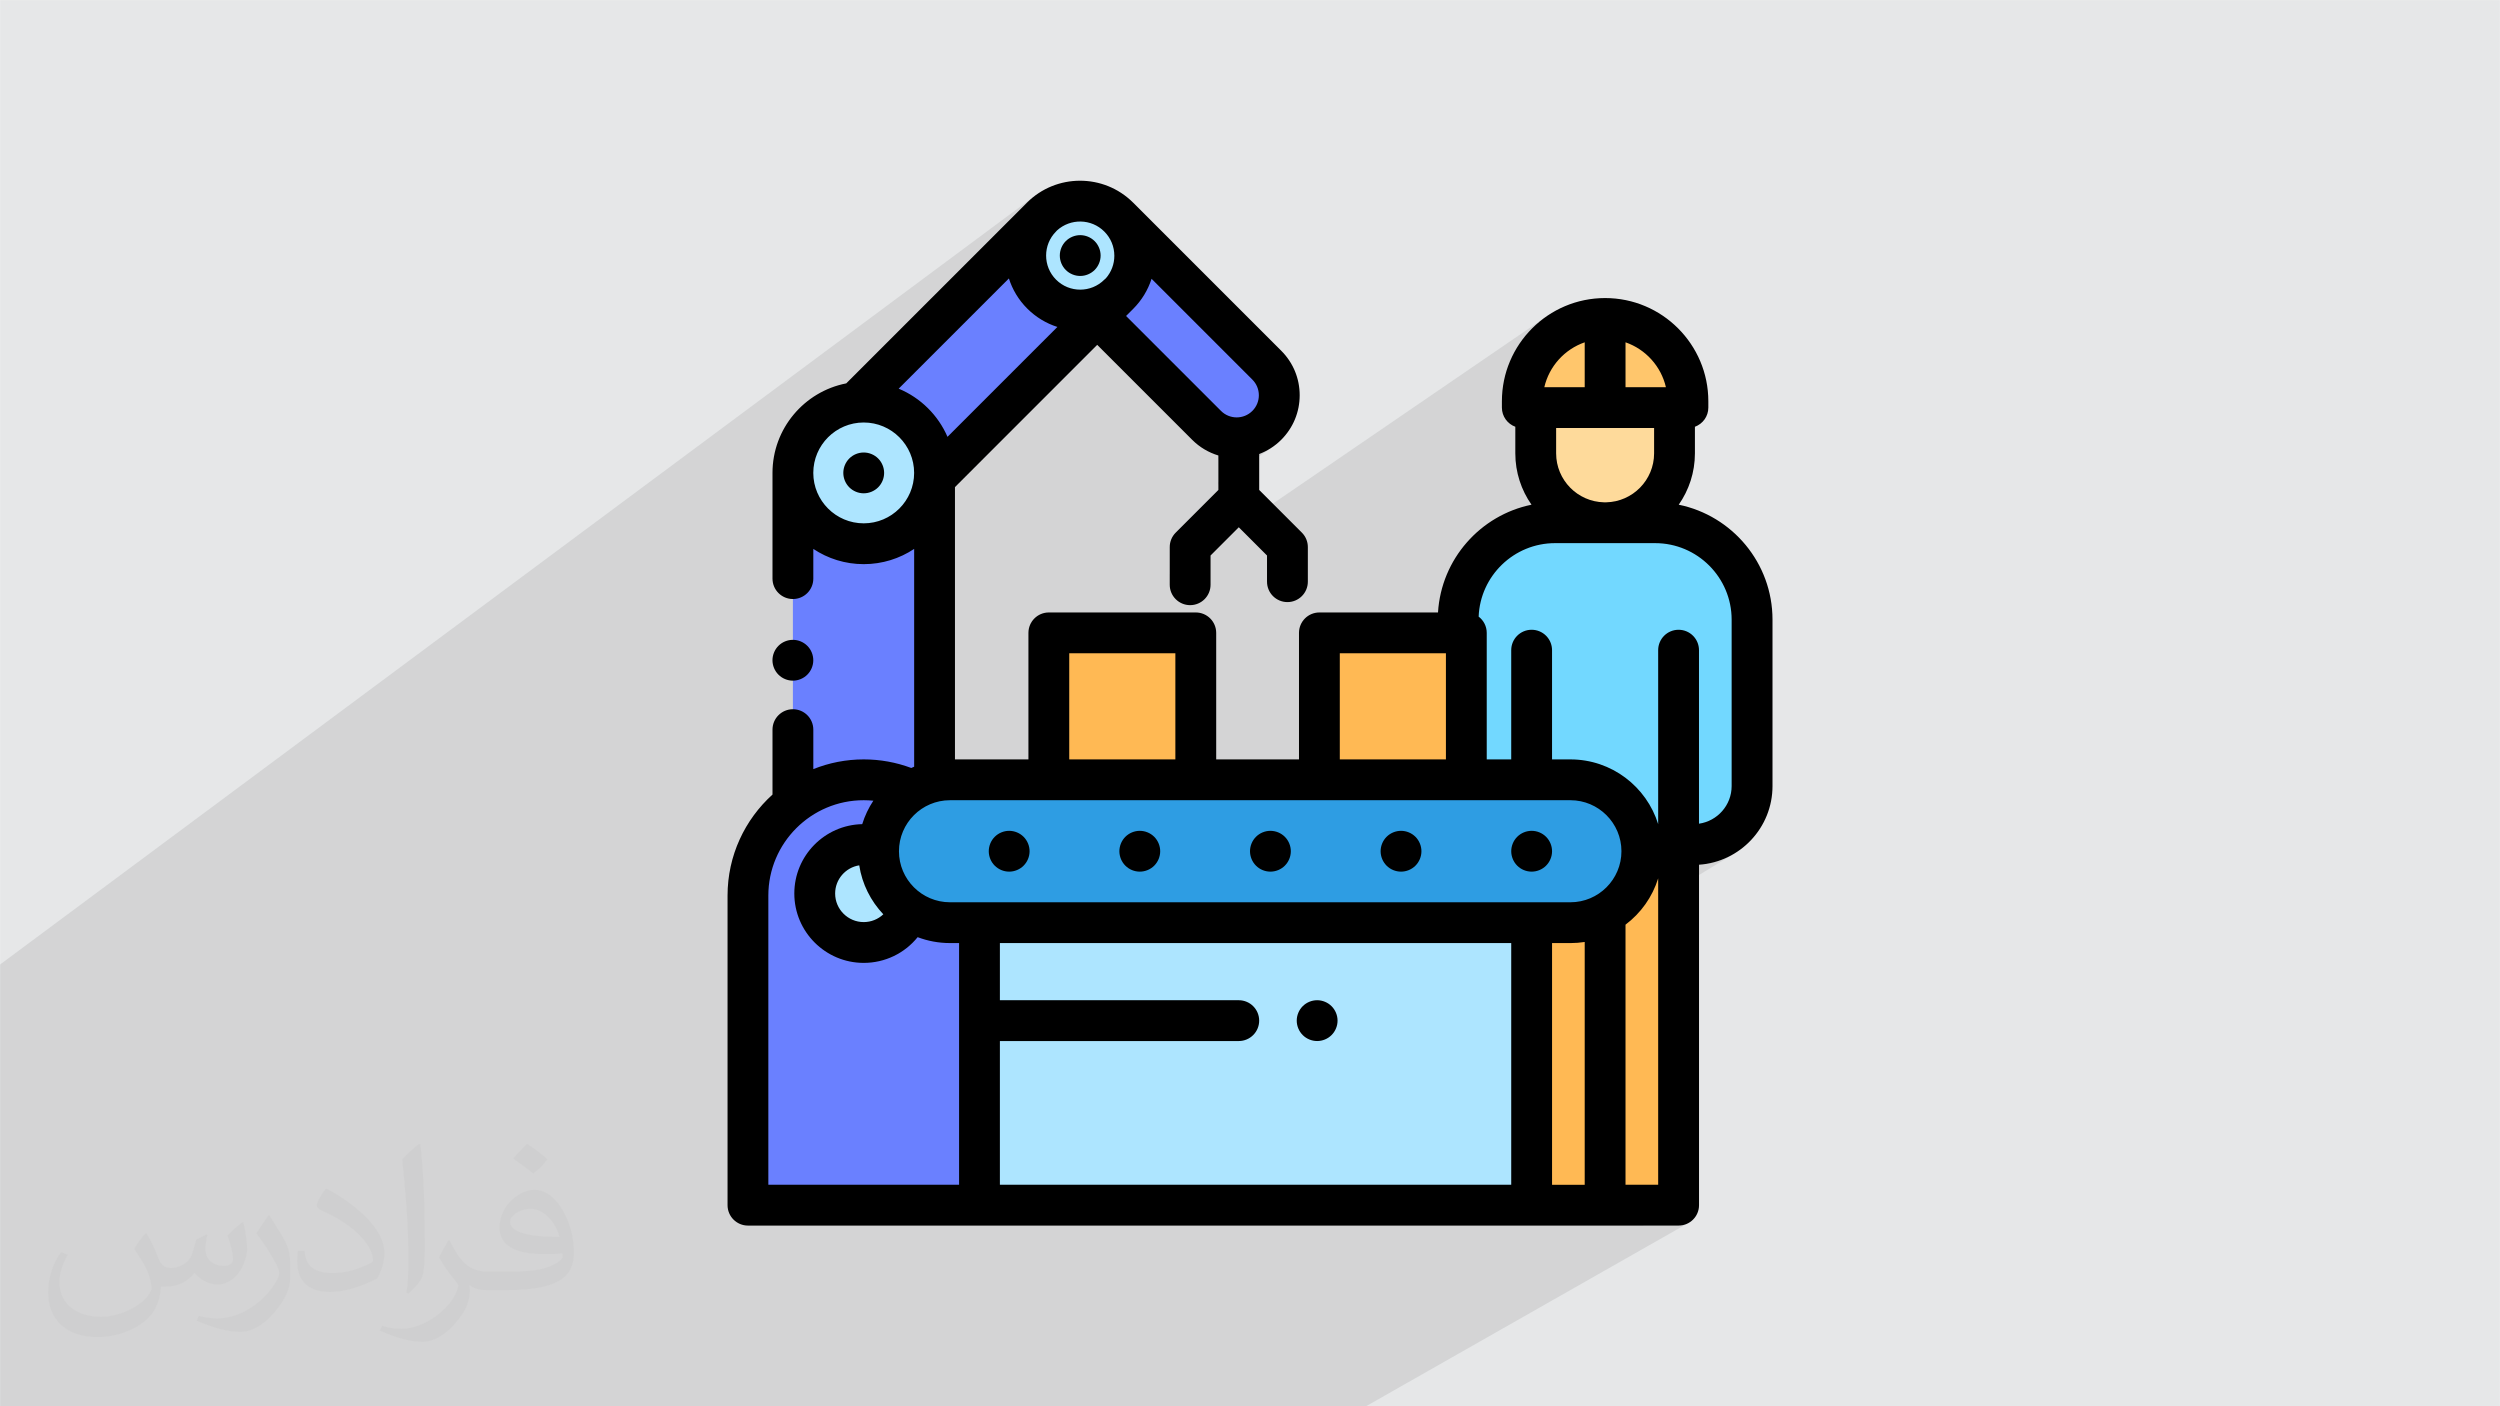 <?xml version="1.0" encoding="UTF-8"?>
<!DOCTYPE svg PUBLIC "-//W3C//DTD SVG 1.1//EN" "http://www.w3.org/Graphics/SVG/1.1/DTD/svg11.dtd">
<!-- Creator: CorelDRAW 2017 -->
<svg xmlns="http://www.w3.org/2000/svg" xml:space="preserve" width="3.703in" height="2.083in" version="1.1" style="shape-rendering:geometricPrecision; text-rendering:geometricPrecision; image-rendering:optimizeQuality; fill-rule:evenodd; clip-rule:evenodd"
viewBox="0 0 3703.33 2083.33"
 xmlns:xlink="http://www.w3.org/1999/xlink">
 <defs>
  <style type="text/css">
   <![CDATA[
    .fil9 {fill:black}
    .fil6 {fill:#2E9DE3}
    .fil3 {fill:#6A80FF}
    .fil2 {fill:#72D8FF}
    .fil5 {fill:#ADE5FF}
    .fil0 {fill:#E6E7E8}
    .fil7 {fill:#FEDA9B}
    .fil4 {fill:#FFB954}
    .fil8 {fill:#FFC66C}
    .fil10 {fill:#373435;fill-opacity:0.031}
    .fil1 {fill:#373435;fill-opacity:0.102}
   ]]>
  </style>
 </defs>
 <g id="Layer_x0020_1">
  <polygon class="fil0" points="-0,0.1 3703.33,0.1 3703.33,2083.23 -0,2083.23 "/>
  <path class="fil1" d="M1110.82 2083.23l-0.77 0 -7.43 0 -22.08 0 -1.42 0 -21.21 0 -2.72 0 -40.14 0 -15.37 0 -1.33 0 -16.18 0 -6.76 0 -1.13 0 -1.46 0 -1.28 0 -17.61 0 -6.11 0 -11.06 0 -2.7 0 -19.87 0 -9.17 0 -7.69 0 -1.19 0 -20.9 0 -49.36 0 -1.25 0 -18.04 0 -4.43 0 -19.52 0 -18.65 0 -14.48 0 -17.07 0 -3.02 0 -4.78 0 -9.72 0 -2.19 0 -15.24 0 -9.51 0 -5.45 0 -7.57 0 -22.88 0 -1.17 0 -6.64 0 -1.81 0 -6.2 0 -7.33 0 -2.73 0 -12.73 0 -22.24 0 -29.48 0 -1.88 0 -7.91 0 -2.69 0 -28.84 0 -14.51 0 -10.47 0 -7.69 0 -9.47 0 -1.08 0 -21.53 0 -2.98 0 -8.35 0 -5.82 0 -0.01 0 -8.76 0 -11.3 0 -11.48 0 -4.55 0 -15.13 0 -5.07 0 -1.08 0 -1.88 0 -13.17 0 -5.56 0 -0.27 0 -1.61 0 -14.94 0 -0.99 0 -1.75 0 -12.26 0 -8.12 0 -5.98 0 -1.94 0 -1.11 0 -4.9 0 -2.2 0 -0.98 0 -6.98 0 -4.97 0 -9.1 0 -0.26 0 -3.03 0 -11.66 0 -2.81 0 -9.45 0 -9.54 0 -0.94 0 -8.63 0 -4.96 0 -16.11 0 -0.33 0 -8.14 0 -1.42 0 -1.74 0 -0.35 0 -12.96 0 -5.78 0 -9.86 0 -8.12 0 -1.43 0 -11.13 0 -0.63 0 -9.74 0 -3.57 0 -0.11 0 -7.76 0 -22.78 0 -1.3 0 -3.89 0 -4.06 0 -8.95 0 -8.87 0 -0.94 0 -0.58 0 -2.52 0 -5.4 0 -4.86 0 -3.07 0 -8.69 0 -1.32 0 -1.44 0 -13.54 0 -10.41 0 -1 0 -5.67 0 -0.27 0 -3.28 0 -0.4 0 -4.27 0 -6.24 0 -0.64 0 -7.52 0 0 -3.19 0 -9.56 0 -4.52 0 -4.54 0 -2.19 0 -9.72 0 -0.1 0 -12.88 0 -0.48 0 -4.56 0 -26.33 0 -3.49 0 -3.13 0 -9.95 0 -1.54 0 -13.84 0 -1.37 0 -4.3 0 -2.65 0 -2.75 0 -28.36 0 -5.42 0 -25.81 0 -17.09 0 -4.53 0 -0.96 0 -5.48 0 -7.72 0 -26 0 -6.01 0 -21.52 0 -24.87 0 -13.59 0 -0.45 0 -0.42 0 -27.06 0 -5.65 0 -8.87 0 -6.19 0 -6.2 0 -11.69 0 -8.57 0 -6.65 0 -13.56 0 -0.5 0 -0.02 0 -10.37 0 -2.53 0 -6.37 0 -0.39 0 -0.7 0 -12.61 0 -1.35 0 -2.64 0 -7.01 0 -13.67 0 -18.57 0 -0.62 0 -0.35 0 -2.12 0 -0.14 0 -6.18 0 -12.28 0 -0.17 0 -2.74 0 -3.26 0 -16.52 0 -4.68 0 -4.51 0 -4.9 0 -3.76 0 -2.04 0 -3.05 0 -5.91 0 -4.75 0 -8.18 0 -0.33 0 -5.43 0 -0.08 0 -16.47 0 -2.76 0 -12.75 0 -1.63 0 -14.63 0 -0.72 0 -0.16 0 -31.55 0 -1.3 1534.06 -1139.57 -4.43 3.43 -4.29 3.68 -4.14 3.93 -139 139 166.54 -123.19 -1.13 1.02 7.36 -5.44 6.66 -4.04 7.06 -3.4 7.42 -2.72 7.74 -1.99 8.02 -1.22 8.26 -0.42 8.26 0.42 8.02 1.22 7.74 1.99 7.42 2.72 7.06 3.4 6.66 4.04 6.22 4.65 5.74 5.21 5.21 5.74 4.65 6.22 4.05 6.66 3.4 7.06 2.72 7.42 1.99 7.74 1.22 8.02 0.42 8.26 -0.42 8.26 -1.22 8.02 -1.99 7.74 -2.72 7.42 -3.4 7.06 -4.05 6.66 -4.65 6.22 -5.21 5.74 -5.74 5.21 -6.22 4.65 -17.88 12.93 -2.09 9.62 1.78 1.78 78.75 -56.86 -1.05 3.1 -1.14 3.07 -1.22 3.03 -1.31 2.99 -1.41 2.96 -1.49 2.91 -1.58 2.87 -1.67 2.83 -1.75 2.78 -1.84 2.73 -1.92 2.69 -2.01 2.63 -2.09 2.58 -2.17 2.53 -2.26 2.47 -2.34 2.41 -10.51 10.5 140.66 140.65 2.49 2.25 2.65 1.95 2.8 1.65 2.91 1.35 3.01 1.05 3.08 0.75 3.12 0.45 3.15 0.15 3.15 -0.15 3.12 -0.45 3.08 -0.75 3.01 -1.05 2.91 -1.35 2.8 -1.65 -43.44 30.28 1.64 0.76 5.78 2.02 5.91 1.44 6 0.87 6.04 0.29 6.04 -0.29 6 -0.87 5.91 -1.44 5.78 -2.02 5.59 -2.59 5.37 -3.18 -61.84 42.92 0 33.31 60.47 -41.81 4.43 -1.82 4.35 -2.05 4.26 -2.28 4.16 -2.52 4.05 -2.76 -81.72 56.47 0 8.16 -63.2 63.2 -2.01 2.22 -1.77 2.39 -1.52 2.54 -1.26 2.67 -1 2.78 -0.72 2.87 -0.44 2.94 -0.15 2.99 0 40.13 559.57 -382.85 -6 4.27 -5.78 4.54 -5.55 4.81 -5.31 5.06 -5.07 5.31 -4.81 5.55 -4.54 5.78 -4.27 6 -3.98 6.2 -3.69 6.4 -3.38 6.59 -3.07 6.77 -2.74 6.94 -0.85 2.5 75.88 -51.7 -9.44 7.06 -8.71 7.92 -7.92 8.71 -7.06 9.44 -6.15 10.11 -5.17 10.72 -4.13 11.27 -1.34 5.22 67.39 -45.72 -4.72 3.37 -4.5 3.64 -4.26 3.91 -4.01 4.17 -3.74 4.41 -3.46 4.64 -3.18 4.86 -2.87 5.06 -2.56 5.26 -2.23 5.43 -1.89 5.59 -1.53 5.75 21.8 0 98.5 -66.48 0 66.48 59.83 0 -45.37 30.24 77.98 0 -176.13 116.69 1.64 1.84 5.04 4.68 5.46 4.19 5.85 3.67 6.2 3.11 1.23 0.48 161.07 -106.28 4.18 -1.9 3.81 -2.49 -168.23 110.98 4.45 1.72 6.81 1.89 7.05 1.22 7.27 0.52 3.26 0 7.27 -0.52 7.05 -1.22 6.8 -1.89 6.52 -2.52 6.2 -3.11 5.85 -3.67 -62.43 41 0.39 0.1 10.2 1.56 10.51 0.53 10.51 -0.53 10.2 -1.56 9.85 -2.54 9.44 -3.46 8.99 -4.33 8.48 -5.15 -242.51 158.59 0.29 0.25 2.34 2.49 2.04 2.74 1.73 2.97 1.39 3.17 1.02 3.35 0.53 2.92 284.74 -185.66 0 0 -284.74 185.66 0.11 0.57 0.22 3.63 0 32.77 49.61 -32.2 5.14 -2.79 5.67 -1.76 6.09 -0.61 6.09 0.61 5.68 1.76 5.13 2.79 4.48 3.69 3.69 4.48 2.79 5.13 1.76 5.68 0.61 6.09 0 83.74 170.55 -108.81 5.14 -2.79 5.67 -1.76 6.09 -0.61 6.09 0.61 5.68 1.76 5.13 2.79 4.48 3.69 3.69 4.48 2.79 5.13 1.76 5.68 0.61 6.09 0 257.06 5.04 -0.96 4.87 -1.39 4.69 -1.81 4.48 -2.2 4.24 -2.58 -64.91 39.81 33.58 0 8.86 -0.45 8.6 -1.31 8.3 -2.13 7.96 -2.91 7.57 -3.65 7.14 -4.34 -210.53 128.55 0.95 -0.15 7.95 -2.04 100.74 -61.48 -1.7 5.15 -1.91 5.05 -2.09 4.95 -2.28 4.85 -1.17 2.24 69.62 -42.4 11.22 -1.31 10.88 -2.35 10.48 -3.34 10.03 -4.27 9.53 -5.15 -139.05 84.52 -2.42 2.79 -3.62 3.87 -3.77 3.73 -3.91 3.58 -4.05 3.43 -4.18 3.28 0 385.31 48.38 0 -52.59 30.24 82.82 0 -52.93 30.23 52.93 0 6.09 -0.61 5.67 -1.76 5.14 -2.79 -479.82 272.78 -7.53 0 -50.99 0 -79.46 0 -46.22 0 -57.78 0 -25.39 0 -20.83 0 -57.78 0 -444.44 0 -10.98 0 -22.56 0 -18.16 0 -6.47 0 -0.07 0 -4.76 0 -15.51 0 -6.13 0 -19.46 0 -10.57 0 -7.77 0zm1341.06 -1308.85l0 0z"/>
  <g id="_2734376528736">
   <path class="fil2" d="M2451.88 774.39l-148.26 0c-79.3,0 -143.57,64.27 -143.57,143.56l0 246.56c0,47.84 38.78,86.62 86.62,86.62l262.14 0c47.84,0 86.62,-38.78 86.62,-86.62l0 -246.56c0,-79.28 -64.27,-143.56 -143.56,-143.56l0 0zm0 0z"/>
   <path class="fil3" d="M1174.48 700.59l209.86 0 0 714.21 -209.86 0 0 -714.21zm0 0z"/>
   <path class="fil3" d="M1279.4 1155.24c-94.72,0 -171.51,76.78 -171.51,171.51l0 458.63 343.04 0 0 -458.63c0,-94.73 -76.79,-171.51 -171.52,-171.51l0 0zm0 0z"/>
   <path class="fil4" d="M2268.9 1251.11l217.69 0 0 534.27 -217.69 0 0 -534.27zm0 0z"/>
   <path class="fil3" d="M1657.1 321.52l219.44 219.44c24.63,24.63 24.63,64.54 0,89.18 -24.63,24.63 -64.56,24.63 -89.18,0l-162.04 -162.04 31.78 -146.58zm0 0z"/>
   <path class="fil3" d="M1274.1 590.11l268.5 -268.5c31.64,-31.64 82.96,-31.64 114.59,0 31.65,31.65 31.65,82.96 0,114.61l-267.48 267.48 -115.61 -113.59zm0 0z"/>
   <g>
    <path class="fil5" d="M1680.89 378.58c0,44.61 -36.15,80.76 -80.76,80.76 -44.59,0 -80.75,-36.15 -80.75,-80.76 0,-44.59 36.15,-80.75 80.75,-80.75 44.61,0 80.76,36.15 80.76,80.75zm0 0z"/>
    <path class="fil5" d="M1384.34 700.59c0,57.94 -46.98,104.93 -104.94,104.93 -57.94,0 -104.92,-46.98 -104.92,-104.93 0,-57.95 46.98,-104.94 104.92,-104.94 57.95,0 104.94,46.98 104.94,104.94zm0 0z"/>
    <path class="fil5" d="M1351.96 1323.68c0,40.08 -32.48,72.56 -72.56,72.56 -40.07,0 -72.56,-32.48 -72.56,-72.56 0,-40.07 32.49,-72.56 72.56,-72.56 40.09,0 72.56,32.49 72.56,72.56zm0 0z"/>
   </g>
   <path class="fil6" d="M2326.35 1366.88l-919.13 0c-58.44,0 -105.82,-47.38 -105.82,-105.82 0,-58.45 47.39,-105.82 105.82,-105.82l919.13 0c58.44,0 105.82,47.37 105.82,105.82 0,58.44 -47.38,105.82 -105.82,105.82zm0 0z"/>
   <path class="fil7" d="M2377.75 774.42c-56.77,0 -102.8,-46.01 -102.8,-102.8l0 -67.79 205.6 0 0 67.79c0,56.78 -46.03,102.8 -102.8,102.8l0 0zm0 0z"/>
   <path class="fil8" d="M2377.75 471.78c-67.74,0 -122.68,54.93 -122.68,122.67l0 9.38 245.35 0 0 -9.38c0,-67.74 -54.93,-122.67 -122.67,-122.67zm0 0z"/>
   <path class="fil4" d="M1553.65 937.55l217.69 0 0 217.69 -217.69 0 0 -217.69zm0 0z"/>
   <path class="fil4" d="M1954.46 937.55l217.69 0 0 217.69 -217.69 0 0 -217.69zm0 0z"/>
   <path class="fil5" d="M1450.93 1366.88l817.98 0 0 418.5 -817.98 0 0 -418.5zm0 0z"/>
   <path class="fil9" d="M2486.8 747.69c15.08,-21.58 23.98,-47.8 23.98,-76.06l0 -39.42c11.59,-4.24 19.88,-15.33 19.88,-28.38l0 -9.37c0,-84.31 -68.59,-152.91 -152.91,-152.91 -84.32,0 -152.91,68.59 -152.91,152.91l0 9.37c0,13.05 8.29,24.14 19.88,28.38l0 39.42c0,28.26 8.88,54.48 23.98,76.06 -75.78,15.52 -133.71,80.51 -138.51,159.63l-175.72 -0c-16.7,0 -30.23,13.54 -30.23,30.24l0 187.45 -122.65 0 0 -187.45c0,-16.7 -13.54,-30.24 -30.23,-30.24l-217.69 0c-16.7,0 -30.24,13.54 -30.24,30.24l0 187.45 -108.84 0 0 -403.39 210.74 -210.75 140.66 140.65c11.21,11.22 24.6,18.96 38.82,23.26l0 51.06 -63.2 63.2c-5.67,5.67 -8.86,13.36 -8.86,21.38l0 55.84c0,16.69 13.55,30.24 30.24,30.24 16.7,0 30.24,-13.55 30.24,-30.24l0 -43.31 41.82 -41.82 41.82 41.82 0 38.78c0,16.7 13.55,30.24 30.24,30.24 16.7,0 30.24,-13.54 30.24,-30.24l0 -51.3c0,-8.02 -3.19,-15.71 -8.86,-21.38l-63.2 -63.2 0 -53.2c11.91,-4.54 23.06,-11.56 32.64,-21.13 17.62,-17.62 27.33,-41.06 27.33,-65.97 0,-24.92 -9.71,-48.34 -27.33,-65.96l-219.43 -219.44c-0.06,-0.05 -0.12,-0.09 -0.17,-0.14 -43.4,-43.13 -113.81,-43.05 -157.11,0.24l-267.7 267.7c-62.17,12.13 -109.26,66.98 -109.26,132.65l0 156.58c0,16.69 13.55,30.24 30.24,30.24 16.7,0 30.23,-13.55 30.23,-30.24l0 -44.02c21.41,14.27 47.1,22.59 74.69,22.59 27.6,0 53.29,-8.33 74.7,-22.59l0 322.65c-1.43,0.6 -2.82,1.25 -4.22,1.9 -22.52,-8.4 -46.19,-12.71 -70.48,-12.71 -26.38,0 -51.57,5.14 -74.69,14.39l0 -58.48c0,-16.69 -13.53,-30.24 -30.23,-30.24 -16.7,0 -30.24,13.55 -30.24,30.24l0 96.19c-40.86,36.96 -66.59,90.35 -66.59,149.65l0 458.63c0,16.69 13.54,30.24 30.24,30.24l1378.7 -0c16.69,0 30.24,-13.54 30.24,-30.23l0 -504.34c60.7,-4.12 108.85,-54.8 108.85,-116.54l0 -246.56c0,-83.87 -59.72,-154.06 -138.87,-170.26l0 0zm-110.69 -3.54c-39.26,-0.87 -70.93,-33.06 -70.93,-72.53l0 -37.57 145.13 0 0 37.57c0,39.47 -31.68,71.66 -70.93,72.53l-3.26 0zm91.7 -170.56l-59.83 0 0 -66.48c29.74,10.33 52.64,35.43 59.83,66.48zm-120.3 -66.48l0 66.48 -59.83 0c7.19,-31.05 30.09,-56.15 59.83,-66.48zm-21.17 678.37c41.68,0 75.59,33.91 75.59,75.59 0,41.68 -33.91,75.59 -75.59,75.59l-919.13 0c-41.68,0 -75.59,-33.91 -75.59,-75.59 0,-41.68 33.91,-75.59 75.59,-75.59l919.13 0zm-27.21 211.64l27.21 0c7.2,0 14.27,-0.58 21.17,-1.65l0 359.69 -48.37 0 0 -358.03zm-1026.37 -115.19c4.3,27.87 17.13,52.96 35.68,72.55 -7.72,7.3 -18.04,11.53 -29.04,11.53 -23.33,0 -42.33,-18.98 -42.33,-42.33 0,-21.07 15.5,-38.55 35.69,-41.75zm711.93 -314.14l157.22 0 0 157.22 -157.22 0 0 -157.22zm-400.81 0l157.22 0 0 157.22 -157.22 0 0 -157.22zm-62.24 -510.71c12.73,12.72 28,21.96 44.68,27.26l-162.8 162.8c-13.91,-32.16 -39.94,-57.88 -72.33,-71.37l163.29 -163.28c5.19,16.31 14.23,31.66 27.15,44.59zm343.13 128.46c0,8.76 -3.43,17 -9.63,23.2 -12.79,12.8 -33.63,12.8 -46.42,0l-140.66 -140.65 10.51 -10.5c12.7,-12.71 21.92,-27.96 27.26,-44.58l149.31 149.32c6.2,6.2 9.63,14.44 9.63,23.2l0 0zm-228.96 -242.54c9.6,9.59 14.88,22.34 14.88,35.91 0,12.37 -4.43,24.02 -12.46,33.26 -0.81,0.66 -1.62,1.37 -2.39,2.14 -19.7,19.7 -51.76,19.7 -71.45,0 -19.69,-19.7 -19.69,-51.74 0,-71.44 0.46,-0.46 0.87,-0.94 1.3,-1.43 19.91,-18.18 50.87,-17.7 70.12,1.56zm-356.42 432.28c-41.18,0 -74.69,-33.51 -74.69,-74.69 0,-41.19 33.51,-74.7 74.69,-74.7 41.2,0 74.7,33.51 74.7,74.7 0,41.18 -33.5,74.69 -74.7,74.69zm-141.28 551.46c0,-77.9 63.38,-141.28 141.28,-141.28 4.81,0 9.57,0.25 14.28,0.72 -7.04,10.64 -12.64,22.31 -16.48,34.74 -55.67,1.18 -100.6,46.8 -100.6,102.74 0,56.69 46.12,102.8 102.8,102.8 31.49,0 60.61,-14.22 79.9,-38.1 14.92,5.63 31.06,8.74 47.91,8.74l13.48 0 0 358.02 -282.56 0 0 -428.39zm1100.54 428.4l-757.51 0 0 -212.91 353.87 0c16.7,0 30.24,-13.55 30.24,-30.24 0,-16.7 -13.54,-30.23 -30.24,-30.23l-353.87 0 0 -84.66 757.51 0 0 358.03zm169.31 0l0 -385.31c22.64,-17.04 39.81,-40.96 48.38,-68.63l0 453.94 -48.38 0zm157.22 -590.65c0,28.37 -21.08,51.85 -48.37,55.76l0 -257.06c0,-16.7 -13.54,-30.24 -30.24,-30.24 -16.7,0 -30.23,13.54 -30.23,30.24l0 187.7 0 0.06 0 69.96c-17.17,-55.48 -68.96,-95.91 -130.01,-95.91l-27.21 -0 0 -161.81c0,-16.7 -13.54,-30.24 -30.24,-30.24 -16.7,0 -30.23,13.54 -30.23,30.24l0 161.81 -36.28 0 0 -187.45c0,-9.83 -4.71,-18.54 -11.98,-24.06 2.35,-60.43 52.22,-108.87 113.22,-108.87l72.49 0c0.54,0 1.09,0.04 1.63,0.04 0.56,0 1.09,-0.02 1.63,-0.04l72.5 0c62.49,0 113.32,50.83 113.32,113.32l0 246.56zm0 0z"/>
   <path class="fil9" d="M1174.47 1008.35c7.95,0 15.76,-3.24 21.37,-8.87 5.66,-5.62 8.86,-13.42 8.86,-21.37 0,-7.96 -3.2,-15.76 -8.86,-21.37 -5.62,-5.63 -13.39,-8.86 -21.37,-8.86 -7.95,0 -15.76,3.22 -21.38,8.86 -5.62,5.62 -8.86,13.42 -8.86,21.37 0,7.95 3.24,15.74 8.86,21.37 5.62,5.63 13.43,8.87 21.38,8.87zm0 0z"/>
   <path class="fil9" d="M1279.41 670.35c-7.98,0 -15.76,3.24 -21.37,8.85 -5.62,5.63 -8.86,13.43 -8.86,21.38 0,7.98 3.24,15.76 8.86,21.38 5.62,5.62 13.39,8.85 21.37,8.85 7.95,0 15.74,-3.24 21.38,-8.85 5.62,-5.62 8.86,-13.42 8.86,-21.38 0,-7.95 -3.24,-15.74 -8.86,-21.38 -5.63,-5.62 -13.43,-8.85 -21.38,-8.85zm0 0z"/>
   <path class="fil9" d="M1578.74 399.96c5.65,5.62 13.42,8.86 21.38,8.86 7.97,0 15.74,-3.24 21.4,-8.86 5.62,-5.62 8.85,-13.42 8.85,-21.37 0,-7.95 -3.24,-15.74 -8.85,-21.38 -5.66,-5.61 -13.43,-8.86 -21.4,-8.86 -7.96,0 -15.73,3.24 -21.38,8.86 -5.62,5.63 -8.83,13.43 -8.83,21.38 0,7.96 3.21,15.75 8.83,21.37zm0 0z"/>
   <path class="fil9" d="M1688.4 1230.81c-7.95,0 -15.76,3.24 -21.38,8.86 -5.62,5.63 -8.86,13.43 -8.86,21.38 0,7.94 3.24,15.75 8.86,21.37 5.62,5.65 13.43,8.86 21.38,8.86 7.95,0 15.76,-3.21 21.38,-8.86 5.62,-5.62 8.85,-13.43 8.85,-21.37 0,-7.95 -3.24,-15.76 -8.85,-21.38 -5.62,-5.62 -13.43,-8.86 -21.38,-8.86zm0 0z"/>
   <path class="fil9" d="M1494.89 1230.81c-7.94,0 -15.75,3.24 -21.37,8.86 -5.62,5.63 -8.86,13.43 -8.86,21.38 0,7.98 3.24,15.75 8.86,21.37 5.62,5.62 13.39,8.86 21.37,8.86 7.95,0 15.76,-3.24 21.38,-8.86 5.62,-5.62 8.86,-13.39 8.86,-21.37 0,-7.95 -3.24,-15.76 -8.86,-21.38 -5.62,-5.62 -13.43,-8.86 -21.38,-8.86zm0 0z"/>
   <path class="fil9" d="M2268.9 1291.28c7.95,0 15.76,-3.21 21.38,-8.86 5.62,-5.62 8.86,-13.39 8.86,-21.37 0,-7.95 -3.24,-15.76 -8.86,-21.38 -5.62,-5.62 -13.43,-8.86 -21.38,-8.86 -7.95,0 -15.76,3.24 -21.37,8.86 -5.62,5.63 -8.86,13.43 -8.86,21.38 0,7.98 3.24,15.76 8.86,21.37 5.62,5.66 13.43,8.86 21.37,8.86zm0 0z"/>
   <path class="fil9" d="M1881.9 1230.81c-7.94,0 -15.75,3.24 -21.37,8.86 -5.62,5.63 -8.86,13.43 -8.86,21.38 0,7.94 3.24,15.75 8.86,21.37 5.62,5.65 13.43,8.86 21.37,8.86 7.95,0 15.76,-3.21 21.38,-8.86 5.62,-5.62 8.86,-13.39 8.86,-21.37 0,-7.95 -3.24,-15.76 -8.86,-21.38 -5.62,-5.62 -13.43,-8.86 -21.38,-8.86zm0 0z"/>
   <path class="fil9" d="M2075.4 1230.81c-7.95,0 -15.76,3.24 -21.38,8.86 -5.62,5.63 -8.86,13.43 -8.86,21.38 0,7.94 3.24,15.75 8.86,21.37 5.62,5.65 13.43,8.86 21.38,8.86 7.95,0 15.76,-3.21 21.38,-8.86 5.62,-5.62 8.85,-13.43 8.85,-21.37 0,-7.95 -3.24,-15.76 -8.85,-21.38 -5.62,-5.62 -13.43,-8.86 -21.38,-8.86zm0 0z"/>
   <path class="fil9" d="M1951.13 1542.23c7.96,0 15.76,-3.21 21.38,-8.86 5.62,-5.62 8.86,-13.39 8.86,-21.37 0,-7.95 -3.24,-15.76 -8.86,-21.38 -5.62,-5.62 -13.39,-8.86 -21.38,-8.86 -7.94,0 -15.75,3.24 -21.37,8.86 -5.62,5.62 -8.86,13.43 -8.86,21.38 0,7.98 3.24,15.75 8.86,21.37 5.62,5.66 13.43,8.86 21.37,8.86zm0 0z"/>
  </g>
 </g>
 <g id="Layer_x0020_1_0">
  <path class="fil10" d="M216.58 1826.94c7.07,10.72 11.65,21.02 16.13,32.46 3.33,6.66 5.1,19.04 20.7,19.04 4.57,0 11.13,-1.46 16.96,-4.68 6.56,-3.43 11.55,-8.63 14.15,-16.54l6.24 -21.02 15.19 -7.49 1.04 1.04c-2.08,7.91 -2.6,15.5 -2.6,21.43 0,17.57 15.19,24.24 27.26,24.24 7.07,0 13.42,-3.43 13.42,-9.88 0,-8.32 -3.54,-22.46 -8.11,-35.17 7.07,-7.07 14.15,-14.15 22.26,-19.87l1.25 0.63c3.54,14.98 5.52,29.76 5.52,39.64 0,9.68 -4.26,20.39 -7.8,27.46 -7.28,13.72 -20.19,24.66 -35.79,24.66 -11.86,0 -25.07,-5.93 -34.11,-16.96l-0.52 0c-8.53,10.61 -21.74,20.19 -42.85,20.19l-6.56 0c-1.04,13.94 -4.06,23.82 -8.63,32.67 -12.59,24.66 -49.94,42.03 -85.09,42.03 -48.89,0 -73.44,-28.3 -73.44,-65.84 0,-23.2 7.59,-44.83 19.25,-60.13l9.57 3.95c-7.28,13.94 -12.17,27.15 -12.17,40.06 0,35.17 28.61,51.91 61.58,51.91 30.59,0 68.45,-19.46 75.31,-42.03 -2.6,-24.66 -11.85,-36.31 -26.01,-58.77 4.26,-7.49 9.78,-14.98 16.65,-22.99l1.25 0 0 0 -0.01 -0.01 -0.02 -0.01zm563.92 -132.53c10.3,6.45 20.39,14.15 30.28,22.89 -5.52,7.8 -12.38,14.88 -20.91,21.11 -9.88,-8.01 -19.77,-14.88 -29.85,-22.16 6.87,-7.7 13.63,-15.19 20.5,-21.85l0 0 0 0 -0.01 0zm5.3 96.32c-16.65,0 -30.28,10.93 -30.28,19.04 0,17.37 33.29,22.78 73.13,22.57 -4.99,-20.39 -22.46,-41.61 -42.85,-41.61l-0 0zm-37.35 93.1c21.64,0 40.57,-0.63 55.04,-4.26 16.13,-4.16 29.76,-12.28 29.76,-17.89 0,-1.46 0,-3.22 -0.52,-4.68 -9.05,0.83 -19.46,0.83 -28.51,0.83 -29.34,0 -51.81,-6.66 -60.65,-23.09 -2.19,-4.58 -3.74,-9.68 -3.74,-15.5 0,-15.92 6.87,-31.52 18.93,-42.24 10.09,-8.83 21.22,-14.35 32.56,-14.35 20.5,0 36.83,16.44 48.27,42.44 6.24,14.15 10.51,30.48 10.51,51.07 0,13.73 -3.74,25.28 -12.28,33.92 -15.92,15.4 -45.26,21.22 -90.19,21.22l-20.39 0 0 0 -5.31 0c-11.13,0 -19.14,-1.98 -25.49,-6.87l-1.04 0c0.31,2.6 0.52,5.1 0.52,7.49 0,10.09 -3.33,22.98 -10.09,33.29 -19.98,29.76 -41.61,42.65 -60.33,42.65 -18.93,0 -42.13,-7.28 -63.04,-16.74l3.74 -7.28c6.76,2.81 16.13,4.68 29.03,4.68 33.81,0 78.23,-32.56 83.74,-64.3 -1.25,-2.6 -3.54,-6.04 -6.76,-9.68 -9.88,-11.76 -16.13,-21.64 -21.94,-31.94 4.98,-9.88 9.57,-17.79 13.83,-24.96l1.77 -0.21c14.46,29.44 27.57,46.4 56.8,46.4l4.58 0 0 0 21.22 0 0 0 0 0 0 0zm-146.46 31.11c2.5,-13.52 2.7,-28.7 2.7,-42.96l0 -21.02c0,-39.22 -4.99,-96.33 -9.05,-133.47 7.07,-7.7 16.96,-16.65 24.76,-22.68l2.29 0.63c5.31,46.81 6.56,101.01 6.56,151.05 0,13.11 -0.52,25.91 -1.77,35.37 -0.73,11.85 -7.59,20.81 -22.26,34.54l-3.22 -1.46 -0.01 0.01zm-150.73 -62c0.73,18.41 9.78,32.98 41.41,32.98 19.66,0 36.31,-5.1 54.71,-13.94 3.33,-1.46 5.1,-3.43 5.1,-5.1 0,-11.55 -8.84,-26.83 -23.72,-40.78 -14.46,-13.11 -33.59,-24.66 -51.5,-32.35 -6.14,-2.6 -8.11,-5.41 -8.11,-8.01 0,-5.31 7.07,-16.44 12.9,-24.44l1.98 -0.21c20.5,10.72 43.38,26.63 60.33,44.43 15.4,16.33 24.97,32.87 24.97,50.86 0,13.31 -4.06,25.91 -10.61,37.56 -22.47,11.34 -46.4,19.98 -70.11,19.98 -28.82,0 -48.48,-13.52 -48.48,-45.35 0,-3.43 0,-8.74 1.25,-15.61l9.88 0 0 0 0 0 -0.01 -0.01zm-52.12 -52.32l17.89 28.92c6.56,10.72 12.69,22.37 12.69,40.78l0 23.61c0,19.04 -12.17,39.43 -31.83,59.61 -15.4,13.73 -29.03,19.56 -41.61,19.56 -18.73,0 -40.16,-5.83 -64.91,-16.54l2.81 -7.28c7.8,2.08 16.85,3.85 27.98,3.85 35.57,-0.21 71.98,-26.22 88.63,-57.94 1.98,-3.64 2.7,-7.07 2.7,-9.46 0,-3.64 -1.98,-7.7 -3.54,-11.34 -9.05,-17.17 -19.14,-32.77 -30.28,-47.22 5.83,-9.15 11.65,-18 18,-26.74l1.46 0.21 0 0 0 0 0.01 -0z"/>
 </g>
</svg>
